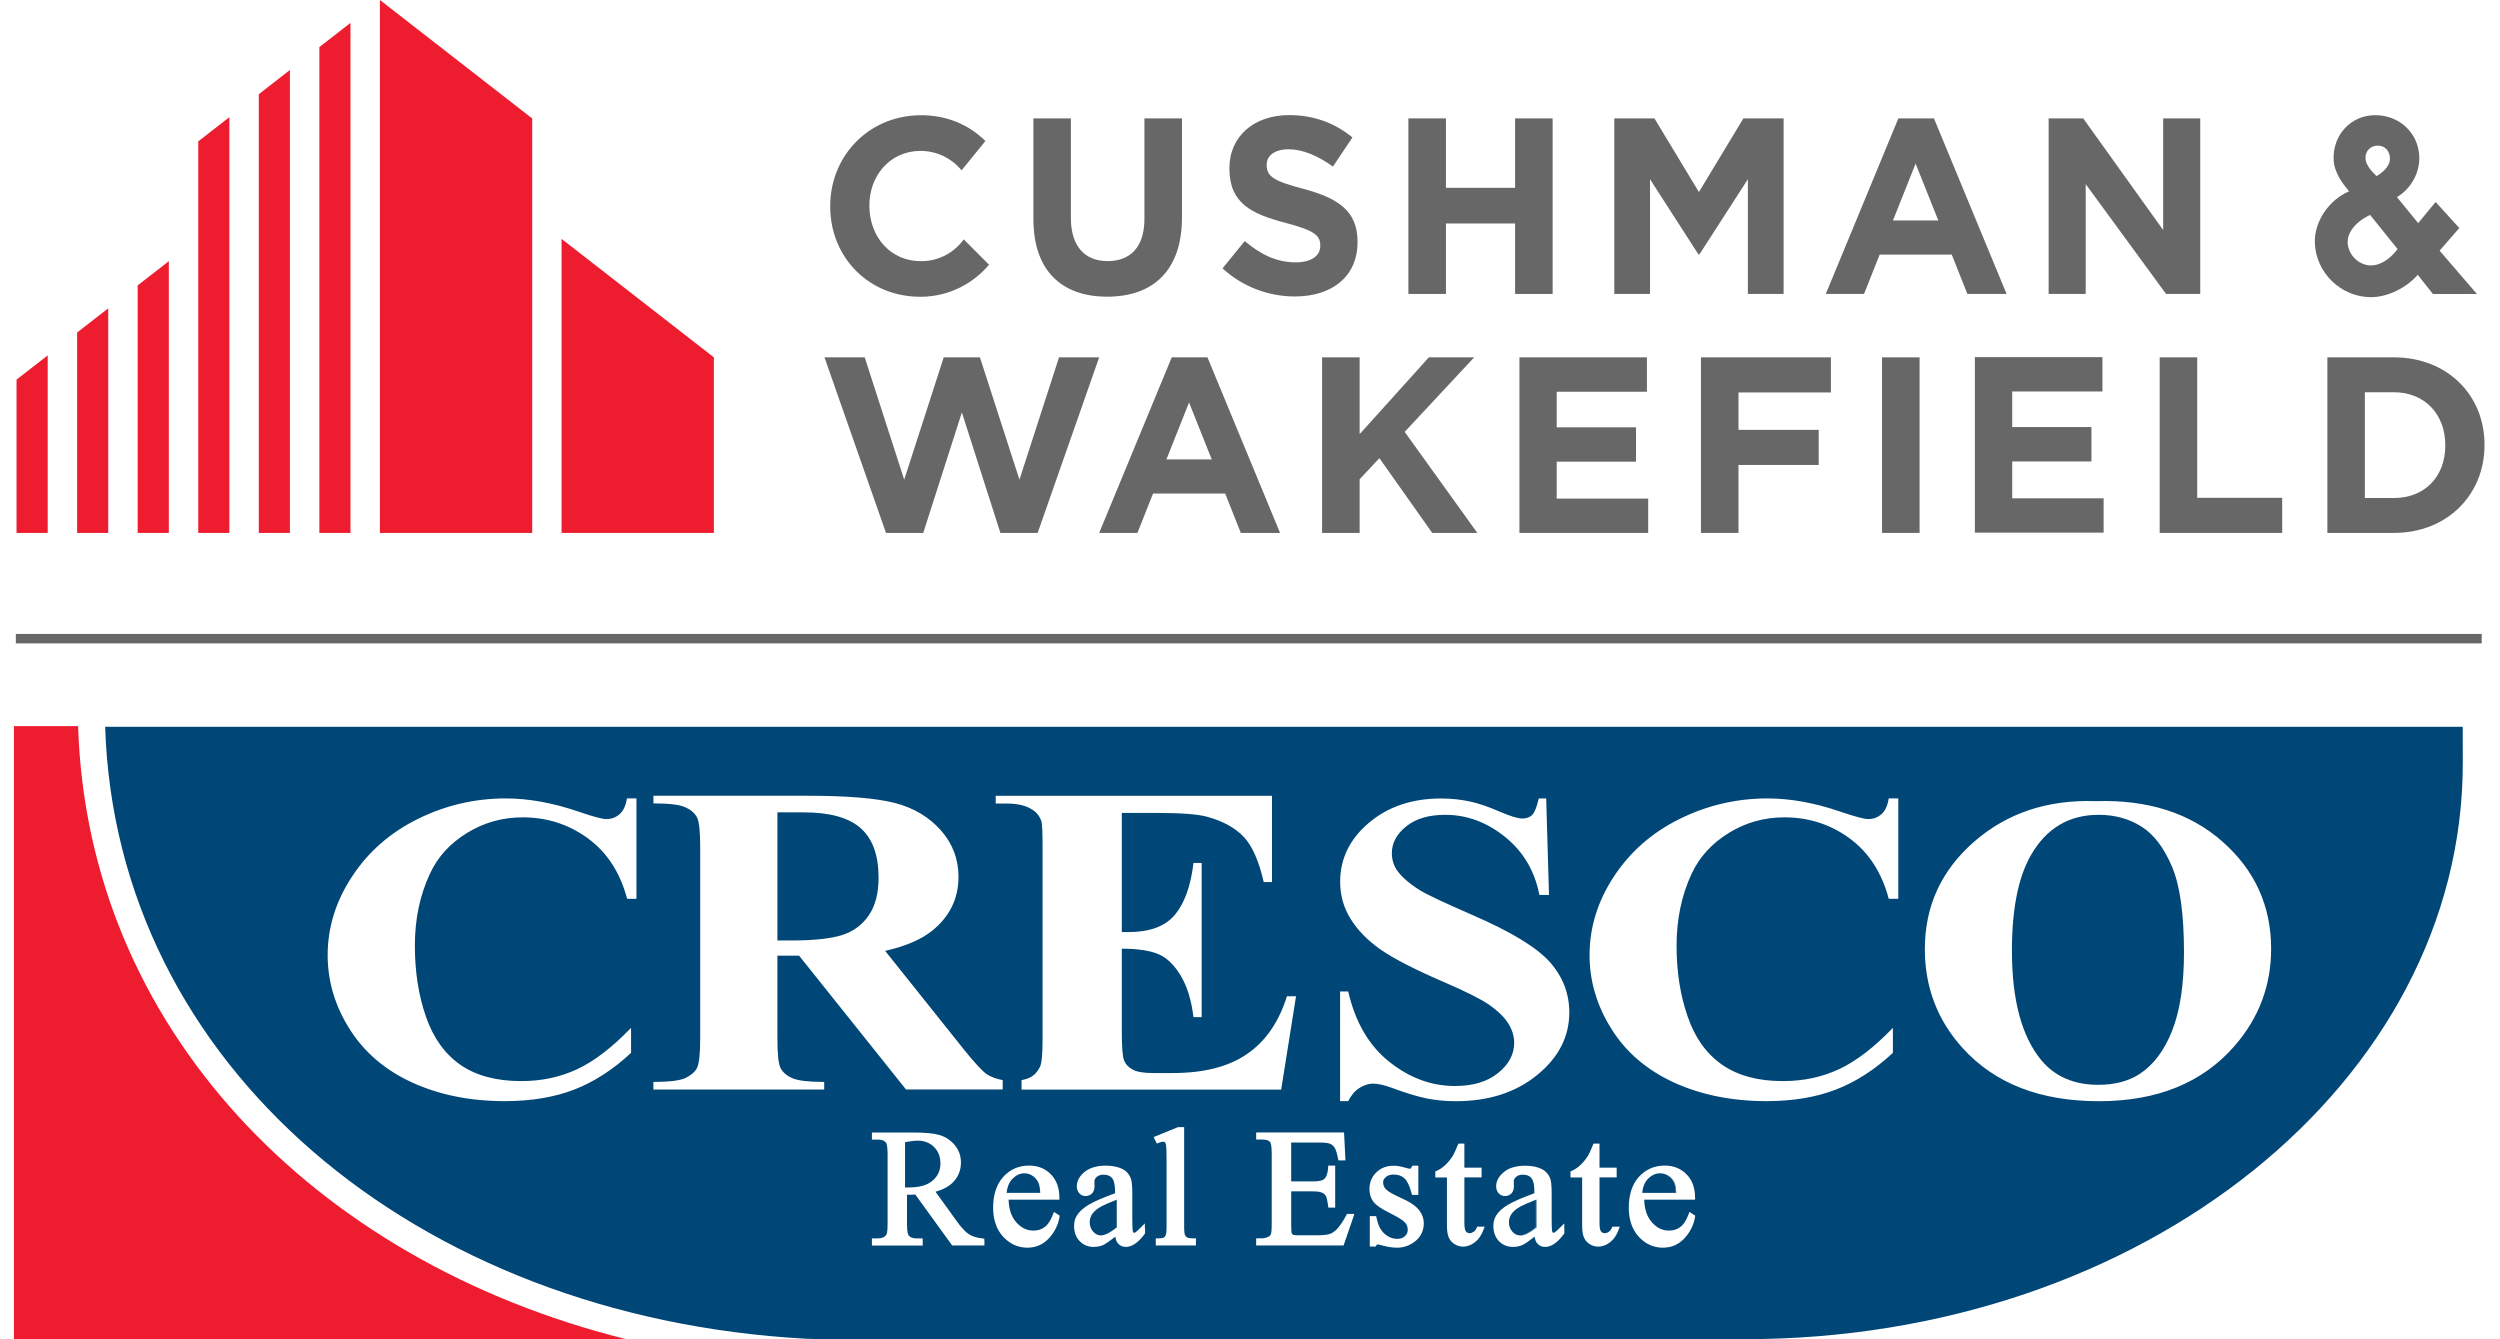 <?xml version="1.0" encoding="utf-8"?>
<!-- Generator: Adobe Illustrator 24.2.1, SVG Export Plug-In . SVG Version: 6.00 Build 0)  -->
<svg version="1.1" id="Layer_1" xmlns="http://www.w3.org/2000/svg" xmlns:xlink="http://www.w3.org/1999/xlink" x="0px" y="0px"
	 viewBox="0 0 356.86 191.16" style="enable-background:new 0 0 356.86 191.16;" xml:space="preserve">
<style type="text/css">
	.st0{fill:#ED1C2E;}
	.st1{fill:#666766;}
	.st2{fill:#004677;}
</style>
<g>
	<polygon class="st0" points="54.23,0 54.23,76.07 75.97,76.07 75.97,16.91 54.23,0 	"/>
	<polygon class="st0" points="45.59,76.07 50.03,76.07 50.03,3.27 45.59,6.72 45.59,76.07 	"/>
	<polygon class="st0" points="36.94,76.07 41.38,76.07 41.38,9.99 36.94,13.45 36.94,76.07 	"/>
	<polygon class="st0" points="28.3,76.07 32.74,76.07 32.74,16.72 28.3,20.18 28.3,76.07 	"/>
	<polygon class="st0" points="80.16,76.07 101.9,76.07 101.9,51.01 80.16,34.1 80.16,76.07 	"/>
	<polygon class="st0" points="19.65,76.07 24.1,76.07 24.1,37.28 19.65,40.74 19.65,76.07 	"/>
	<polygon class="st0" points="11.01,76.07 15.45,76.07 15.45,44.01 11.01,47.46 11.01,76.07 	"/>
	<polygon class="st0" points="2.36,54.19 2.36,76.07 6.81,76.07 6.81,50.73 2.36,54.19 	"/>
	<path class="st1" d="M158.04,42.35c6.54,0,10.68-3.72,10.68-11.31V16.9h-5.36v14.35c0,3.98-1.98,6.02-5.25,6.02
		c-3.27,0-5.25-2.11-5.25-6.19V16.9h-5.35v14.32C147.5,38.59,151.5,42.35,158.04,42.35"/>
	<path class="st1" d="M193.78,34.55v-0.07c0-4.37-2.78-6.2-7.72-7.52c-4.21-1.11-5.25-1.75-5.25-3.4v-0.07
		c0-1.22,1.08-2.18,3.13-2.18c2.05,0,4.17,0.93,6.33,2.47l2.78-4.16c-2.47-2.04-5.5-3.19-9.04-3.19c-4.97,0-8.52,3.01-8.52,7.56
		v0.07c0,4.98,3.16,6.48,8.07,7.77c4.07,1.07,4.9,1.79,4.9,3.19v0.07c0,1.47-1.32,2.36-3.51,2.36c-2.78,0-5.08-1.18-7.27-3.04
		l-3.17,3.9c2.93,2.69,6.65,4.01,10.33,4.01C190.09,42.32,193.78,39.52,193.78,34.55"/>
	<polygon class="st1" points="221.63,41.96 221.63,16.9 216.27,16.9 216.27,26.81 206.4,26.81 206.4,16.9 201.04,16.9 201.04,41.96 
		206.4,41.96 206.4,31.9 216.27,31.9 216.27,41.96 221.63,41.96 	"/>
	<polygon class="st1" points="297.72,26.28 309.19,41.96 314.07,41.96 314.07,16.9 308.78,16.9 308.78,32.84 297.37,16.9 
		292.43,16.9 292.43,41.96 297.72,41.96 297.72,26.28 	"/>
	<polygon class="st1" points="210.43,51.01 203.96,51.01 194.08,61.97 194.08,51.01 188.72,51.01 188.72,76.07 194.08,76.07 
		194.08,68.41 196.9,65.4 204.44,76.07 210.88,76.07 200.51,61.65 210.43,51.01 	"/>
	<polygon class="st1" points="222.21,65.9 233.53,65.9 233.53,61 222.21,61 222.21,55.92 235.09,55.92 235.09,51.01 216.89,51.01 
		216.89,76.07 235.27,76.07 235.27,71.17 222.21,71.17 222.21,65.9 	"/>
	<polygon class="st1" points="268.65,76.07 274.01,76.07 274.01,51.01 268.65,51.01 268.65,76.07 	"/>
	<polygon class="st1" points="287.23,65.87 298.54,65.87 298.54,60.96 287.23,60.96 287.23,55.88 300.11,55.88 300.11,50.98 
		281.9,50.98 281.9,76.03 300.28,76.03 300.28,71.13 287.23,71.13 287.23,65.87 	"/>
	<polygon class="st1" points="313.64,51.01 308.28,51.01 308.28,76.07 325.77,76.07 325.77,71.06 313.64,71.06 313.64,51.01 	"/>
	<path class="st1" d="M341.71,51.01h-9.49v25.06h9.49c7.65,0,12.94-5.48,12.94-12.53v-0.07C354.65,56.42,349.36,51.01,341.71,51.01
		 M349.05,63.61c0,4.44-2.96,7.48-7.34,7.48h-4.14V55.99h4.14c4.38,0,7.34,3.11,7.34,7.55V63.61L349.05,63.61L349.05,63.61z"/>
	<path class="st1" d="M131.62,42.36c3.95-0.07,7.29-1.91,9.56-4.57l-3.61-3.62c-1.34,1.85-3.47,3.07-5.97,3.11
		c-4.46,0.08-7.43-3.44-7.5-7.74v-0.07c-0.07-4.29,2.86-7.86,7.17-7.93c2.42-0.04,4.56,1.05,5.99,2.77l3.4-4.18
		c-2.33-2.33-5.61-3.75-9.4-3.68c-7.51,0.13-12.87,6.07-12.75,13.19l0,0.07C118.62,36.83,124.11,42.49,131.62,42.36"/>
	<polygon class="st1" points="249.5,41.96 254.6,41.96 254.6,16.9 248.86,16.9 242.51,27.41 236.16,16.9 230.43,16.9 230.43,41.96 
		235.53,41.96 235.53,25.58 242.43,36.3 242.59,36.3 249.5,25.58 249.5,41.96 	"/>
	<path class="st1" d="M276.06,16.9h-5.08l-10.36,25.06h5.46l2.23-5.62h10.29l2.23,5.62h5.6L276.06,16.9L276.06,16.9z M276.68,31.47
		h-6.47l3.23-8.12"/>
	<path class="st1" d="M167.26,51.01L156.9,76.07h5.46l2.23-5.62h10.3l2.23,5.62h5.6l-10.36-25.06H167.26L167.26,51.01z M166.5,65.58
		l3.23-8.13l3.24,8.13H166.5L166.5,65.58z"/>
	<polygon class="st1" points="242.8,76.07 248.16,76.07 248.16,66.37 259.61,66.37 259.61,61.36 248.16,61.36 248.16,56.02 
		261.35,56.02 261.35,51.01 242.8,51.01 242.8,76.07 	"/>
	<polygon class="st1" points="145.52,68.47 139.88,51.01 134.71,51.01 129.07,68.47 123.43,51.01 117.69,51.01 126.47,76.07 
		131.79,76.07 137.3,58.87 142.8,76.07 148.12,76.07 156.9,51.01 151.17,51.01 145.52,68.47 	"/>
	<path class="st1" d="M338.45,42.42c2.39,0,5.05-1.34,6.67-3.19l2.17,2.74h6.28l-5.33-6.19l2.81-3.23l-3.38-3.72l-2.49,3.02
		l-3.03-3.71c2.01-1.21,3.26-3.45,3.19-5.75c-0.11-3.4-2.83-5.95-6.3-5.95c-1.67,0-3.2,0.66-4.31,1.85
		c-1.1,1.18-1.68,2.76-1.62,4.45c0.06,1.89,1.3,3.48,2.2,4.57c-2.88,1.23-4.98,4.33-4.88,7.35
		C330.57,38.94,334.17,42.42,338.45,42.42 M339.26,20.8c1.23-0.09,1.89,0.83,1.89,1.84c0,1.15-1.15,2.07-1.92,2.49
		c-0.65-0.62-1.42-1.47-1.55-2.33C337.53,21.91,338.08,20.88,339.26,20.8 M338.32,30.68l3.92,4.87c-1.13,1.51-2.55,2.34-3.78,2.34
		c-1.76,0-3.29-1.51-3.35-3.3C335.07,33.48,335.9,31.82,338.32,30.68"/>
	<path class="st2" d="M236.99,167.48c0.39,0.01,0.76,0.12,1.13,0.36c0.38,0.24,0.66,0.58,0.85,1.01c0.12,0.28,0.21,0.75,0.24,1.42
		h-4.79c0,0.01,0,0.01,0,0.01h4.86c-0.04-0.68-0.12-1.15-0.24-1.43c-0.19-0.43-0.47-0.76-0.85-1.01
		C237.8,167.6,237.41,167.48,236.99,167.48L236.99,167.48L236.99,167.48L236.99,167.48z"/>
	<path class="st2" d="M219.25,175.22c-0.93,0.76-1.69,1.14-2.27,1.15c0.02,0,0.03,0.01,0.05,0.01c0.58,0,1.35-0.38,2.29-1.15v-4
		c-0.02,0.01-0.04,0.02-0.07,0.03V175.22L219.25,175.22L219.25,175.22z"/>
	<path class="st2" d="M129.76,169.5c1.49,0,2.6-0.32,3.35-0.96c0.76-0.64,1.13-1.46,1.13-2.45c0-0.97-0.3-1.76-0.91-2.36
		c-0.45-0.46-1.01-0.74-1.69-0.86c-0.21-0.03-0.43-0.05-0.65-0.05c-0.44,0-1.04,0.07-1.8,0.22v6.46c0.12,0,0.23,0,0.31,0.01
		C129.61,169.5,129.7,169.5,129.76,169.5"/>
	<path class="st2" d="M351.54,103.75H15.01c1.53,48.24,44.23,84.29,100.06,87.35c0.97,0.03,1.92,0.06,2.89,0.06h131.08
		c56.89,0,102.51-36.76,102.51-82.25L351.54,103.75L351.54,103.75z M142.14,113.6h39.43v12.31h-1.18c-0.69-2.99-1.62-5.14-2.85-6.45
		c-1.25-1.3-2.97-2.26-5.22-2.87c-1.32-0.37-3.76-0.55-7.37-0.55h-4.82v17.01h0.95c3.06,0,5.27-0.83,6.65-2.49
		c1.37-1.67,2.25-4.13,2.63-7.38h1.17v22.01h-1.17c-0.29-2.39-0.89-4.36-1.8-5.89c-0.92-1.54-1.97-2.57-3.18-3.09
		c-1.2-0.52-2.96-0.79-5.25-0.79v11.77c0,2.3,0.11,3.71,0.34,4.22c0.21,0.52,0.61,0.94,1.22,1.27c0.6,0.33,1.56,0.49,2.92,0.49h2.8
		c4.4,0,7.93-0.89,10.57-2.7c2.65-1.8,4.56-4.55,5.72-8.26h1.3l-2.12,13.32h-37.06v-1.34c0.45-0.1,0.86-0.21,1.21-0.39
		c0.6-0.29,1.07-0.8,1.41-1.49c0.25-0.5,0.38-1.81,0.38-3.93v-27.62c0-1.9-0.06-3.08-0.16-3.52c-0.25-0.72-0.68-1.28-1.31-1.67
		c-0.88-0.58-2.1-0.87-3.64-0.87h-1.58V113.6L142.14,113.6z M90.88,128.3h-1.36c-1-3.76-2.87-6.63-5.6-8.63c-2.74-2-5.83-3-9.3-3
		c-2.89,0-5.53,0.74-7.96,2.23c-2.42,1.49-4.19,3.43-5.29,5.82c-1.44,3.08-2.15,6.5-2.15,10.26c0,3.71,0.52,7.07,1.57,10.11
		c1.05,3.05,2.69,5.34,4.92,6.9c2.24,1.55,5.13,2.33,8.68,2.33c2.93,0,5.59-0.57,8.02-1.71c2.42-1.13,4.98-3.1,7.67-5.89v3.57
		c-2.59,2.41-5.32,4.17-8.14,5.25c-2.82,1.09-6.12,1.64-9.89,1.64c-4.97,0-9.37-0.9-13.22-2.66c-3.86-1.77-6.82-4.3-8.92-7.62
		c-2.09-3.31-3.14-6.82-3.14-10.57c0-3.94,1.16-7.68,3.48-11.21c2.32-3.53,5.44-6.27,9.39-8.22c3.94-1.95,8.13-2.93,12.55-2.93
		c3.26,0,6.72,0.63,10.35,1.87c2.09,0.72,3.43,1.08,4.01,1.08c0.72,0,1.35-0.23,1.9-0.71c0.53-0.47,0.88-1.21,1.04-2.24h1.36V128.3
		L90.88,128.3z M111.44,152.5c0.32,0.59,0.88,1.07,1.7,1.42c0.81,0.34,2.31,0.52,4.51,0.52v1.08H93.27v-1.08
		c2.22,0,3.74-0.19,4.53-0.54c0.79-0.37,1.35-0.84,1.67-1.41c0.32-0.58,0.48-2.02,0.48-4.3v-27.25c0-2.28-0.15-3.72-0.48-4.31
		c-0.33-0.6-0.88-1.06-1.69-1.42c-0.81-0.35-2.32-0.53-4.51-0.53v-1.09h21.99c5.72,0,9.91,0.35,12.55,1.05c2.66,0.7,4.82,2,6.5,3.89
		c1.67,1.89,2.51,4.1,2.51,6.64c0,3.09-1.25,5.66-3.75,7.68c-1.61,1.28-3.85,2.24-6.72,2.88l11.32,14.18
		c1.47,1.82,2.53,2.96,3.14,3.4c0.69,0.46,1.48,0.71,2.32,0.87v1.34h-13.8l-15.26-19.1h-3.1v11.77
		C110.97,150.47,111.12,151.91,111.44,152.5 M140.52,177.06v0.42v0.3h-0.3h-4.15h-0.15l-0.09-0.12l-5.17-7.14
		c-0.32,0.01-0.59,0.02-0.81,0.02c-0.1,0-0.21,0-0.33-0.01c-0.01,0-0.03,0-0.05,0v4.21c0,1.22,0.17,1.54,0.25,1.63
		c0.23,0.27,0.59,0.4,1.08,0.4h0.61h0.3v0.3v0.42v0.3h-0.3h-6.66h-0.29v-0.3v-0.42v-0.3h0.29h0.59c0.55,0,0.94-0.17,1.17-0.51
		c0.06-0.08,0.19-0.4,0.19-1.52v-10.04c0-1.22-0.18-1.54-0.25-1.63c-0.24-0.27-0.61-0.4-1.11-0.4h-0.59h-0.29v-0.3v-0.42v-0.29h0.29
		h5.66c1.69,0,2.91,0.12,3.74,0.37c0.84,0.26,1.55,0.73,2.13,1.42c0.59,0.7,0.89,1.54,0.89,2.5c0,1.03-0.34,1.93-1.01,2.68
		c-0.59,0.67-1.47,1.16-2.62,1.48l2.96,4.11c0.7,0.98,1.31,1.64,1.81,1.96c0.48,0.31,1.13,0.51,1.93,0.6l0.26,0.03V177.06
		L140.52,177.06z M151.24,173.7c-0.17,1.1-0.67,2.11-1.47,3.01c-0.83,0.92-1.88,1.39-3.12,1.39c-1.34,0-2.5-0.53-3.46-1.57
		c-0.95-1.03-1.43-2.43-1.43-4.15c0-1.86,0.5-3.34,1.46-4.4c0.97-1.07,2.21-1.6,3.68-1.6c1.25,0,2.3,0.42,3.11,1.25
		c0.81,0.83,1.21,1.95,1.21,3.32v0.3h-0.29h-6.96c0.04,1.35,0.39,2.42,1.06,3.18c0.72,0.83,1.52,1.23,2.48,1.23
		c0.62,0,1.15-0.16,1.62-0.51c0.46-0.35,0.86-0.95,1.18-1.81l0.13-0.35l0.31,0.2l0.36,0.23l0.16,0.11L151.24,173.7L151.24,173.7
		L151.24,173.7z M163.45,175.33v0.64v0.1l-0.06,0.08c-0.92,1.24-1.8,1.84-2.69,1.84c-0.45,0-0.84-0.17-1.12-0.5
		c-0.19-0.22-0.31-0.54-0.37-0.96c-0.84,0.64-1.39,1.02-1.65,1.15c-0.45,0.21-0.94,0.31-1.44,0.31c-0.81,0-1.48-0.28-2.01-0.83
		c-0.52-0.55-0.79-1.28-0.79-2.16c0-0.57,0.13-1.07,0.39-1.48c0.34-0.56,0.92-1.09,1.73-1.57c0.76-0.45,2.01-0.99,3.73-1.62v-0.21
		c0-0.97-0.15-1.63-0.43-1.96c-0.28-0.33-0.68-0.48-1.23-0.48c-0.4,0-0.72,0.11-0.95,0.31c-0.23,0.2-0.34,0.42-0.34,0.67l0.02,0.67
		c0,0.43-0.12,0.77-0.35,1.02c-0.24,0.24-0.55,0.38-0.92,0.38c-0.37,0-0.68-0.13-0.91-0.4c-0.23-0.26-0.35-0.6-0.35-1.01
		c0-0.75,0.38-1.44,1.12-2.04c0.72-0.59,1.74-0.89,3.01-0.89c0.98,0,1.79,0.17,2.43,0.5c0.51,0.27,0.89,0.69,1.13,1.26
		c0.15,0.37,0.23,1.07,0.23,2.13v3.57c0,0.98,0.02,1.58,0.05,1.78c0.05,0.23,0.09,0.29,0.09,0.29c0.03,0.03,0.06,0.05,0.11,0.05
		c0.07,0,0.13-0.02,0.17-0.04c0.08-0.05,0.3-0.22,0.87-0.79l0.5-0.51V175.33L163.45,175.33z M170.71,177.07v0.41v0.3h-0.29h-5.15
		h-0.29v-0.3v-0.41v-0.3h0.29c0.59,0,0.78-0.08,0.85-0.11c0.12-0.06,0.21-0.18,0.28-0.35c0.05-0.11,0.12-0.41,0.12-1.2v-9.54
		c0-1.44-0.04-1.95-0.07-2.12c-0.06-0.28-0.13-0.37-0.15-0.39c-0.05-0.04-0.12-0.09-0.27-0.09c-0.16,0-0.38,0.06-0.64,0.17
		l-0.26,0.1l-0.12-0.25l-0.2-0.4l-0.13-0.28l0.29-0.12l3.13-1.28l0.06-0.02h0.06h0.52h0.29v0.29v13.93c0,0.8,0.08,1.08,0.12,1.18
		c0.07,0.16,0.17,0.27,0.31,0.35c0.09,0.05,0.33,0.13,0.97,0.13h0.29V177.07L170.71,177.07z M193.2,173.68l-1.34,3.9l-0.07,0.2
		h-0.21H179.6h-0.29v-0.3v-0.42v-0.3h0.29h0.55c0.32,0,0.62-0.08,0.92-0.23c0.18-0.09,0.29-0.22,0.35-0.39
		c0.05-0.15,0.11-0.51,0.11-1.4v-10.1c0-1.27-0.18-1.57-0.22-1.62c-0.22-0.24-0.6-0.36-1.16-0.36h-0.55h-0.29v-0.3v-0.42v-0.29h0.29
		h11.98h0.28l0.01,0.28l0.17,3.4l0.01,0.31h-0.31h-0.45h-0.24l-0.05-0.24c-0.19-0.97-0.37-1.39-0.49-1.58
		c-0.16-0.26-0.41-0.45-0.72-0.58c-0.19-0.07-0.6-0.15-1.51-0.15h-3.97v5.55h3.12c1.01,0,1.41-0.18,1.58-0.33
		c0.34-0.29,0.53-0.85,0.57-1.65l0.02-0.28h0.28h0.42h0.29v0.29v5.41v0.3h-0.29h-0.42h-0.26l-0.04-0.26
		c-0.13-0.94-0.24-1.26-0.3-1.36c-0.1-0.21-0.28-0.38-0.54-0.5c-0.27-0.13-0.71-0.2-1.31-0.2h-3.12v4.82c0,0.91,0.05,1.1,0.07,1.15
		c0.03,0.09,0.1,0.15,0.19,0.21c0.04,0.02,0.2,0.09,0.73,0.09h2.63c0.84,0,1.46-0.06,1.82-0.17c0.36-0.11,0.7-0.33,1.03-0.65
		c0.45-0.46,0.92-1.15,1.41-2.07l0.08-0.16h0.18h0.46h0.41L193.2,173.68L193.2,173.68z M202.04,177.16
		c-0.78,0.62-1.65,0.94-2.61,0.94c-0.66,0-1.43-0.12-2.29-0.36c-0.23-0.07-0.41-0.1-0.53-0.1c-0.03,0-0.08,0-0.15,0.14l-0.08,0.16
		h-0.18h-0.38h-0.29v-0.29v-3.75v-0.3h0.29h0.38h0.24l0.05,0.24c0.21,1.01,0.58,1.77,1.13,2.26c0.55,0.49,1.16,0.74,1.83,0.74
		c0.45,0,0.81-0.12,1.09-0.38c0.27-0.25,0.41-0.55,0.41-0.9c0-0.45-0.15-0.82-0.46-1.12c-0.35-0.34-1.07-0.77-2.15-1.31
		c-1.16-0.57-1.91-1.09-2.28-1.57c-0.38-0.48-0.58-1.1-0.58-1.83c0-0.94,0.33-1.74,0.98-2.38c0.64-0.64,1.49-0.95,2.5-0.95
		c0.45,0,0.98,0.09,1.59,0.27c0.49,0.14,0.65,0.16,0.7,0.16c0.07,0,0.1-0.02,0.1-0.02c0.01,0,0.06-0.05,0.17-0.26l0.08-0.16h0.18
		h0.38h0.3v0.29v3.58v0.3h-0.3h-0.38h-0.22l-0.06-0.22c-0.28-1.06-0.63-1.78-1.03-2.15c-0.4-0.35-0.91-0.53-1.54-0.53
		c-0.47,0-0.83,0.11-1.1,0.35c-0.26,0.23-0.4,0.46-0.4,0.72c0,0.36,0.1,0.66,0.31,0.92c0.21,0.27,0.66,0.58,1.33,0.91l1.68,0.81
		c1.65,0.81,2.49,1.91,2.49,3.26C203.23,175.66,202.83,176.52,202.04,177.16 M211.77,175.5c-0.28,0.79-0.69,1.4-1.23,1.82
		c-0.54,0.42-1.11,0.63-1.69,0.63c-0.41,0-0.8-0.11-1.18-0.33c-0.39-0.23-0.68-0.56-0.87-0.98c-0.18-0.4-0.26-0.99-0.26-1.79v-6.77
		h-1.36h-0.3v-0.29v-0.38v-0.2l0.19-0.08c0.39-0.16,0.79-0.42,1.2-0.8c0.42-0.38,0.79-0.84,1.12-1.36c0.16-0.27,0.4-0.79,0.71-1.55
		l0.08-0.18h0.2h0.35h0.3v0.29v3.15h2.16h0.3v0.29v0.81v0.29h-0.3h-2.16v6.52c0,0.8,0.14,1.09,0.22,1.19
		c0.14,0.17,0.31,0.25,0.52,0.25c0.19,0,0.38-0.07,0.57-0.19c0.19-0.12,0.33-0.31,0.44-0.56l0.08-0.18h0.2h0.45h0.42L211.77,175.5
		L211.77,175.5L211.77,175.5z M223.3,175.33v0.64v0.1l-0.06,0.08c-0.92,1.24-1.8,1.84-2.69,1.84c-0.46,0-0.84-0.17-1.12-0.5
		c-0.19-0.22-0.31-0.54-0.37-0.96c-0.84,0.65-1.38,1.02-1.65,1.15c-0.45,0.21-0.94,0.31-1.44,0.31c-0.81,0-1.48-0.28-2.01-0.83
		c-0.52-0.55-0.79-1.28-0.79-2.16c0-0.56,0.13-1.06,0.39-1.48c0.33-0.56,0.92-1.09,1.74-1.57c0.76-0.45,2.01-0.99,3.72-1.62v-0.21
		c0-1.21-0.23-1.74-0.43-1.96c-0.27-0.33-0.67-0.48-1.22-0.48c-0.41,0-0.72,0.1-0.95,0.31c-0.23,0.2-0.34,0.42-0.34,0.66l0.02,0.68
		c0,0.43-0.12,0.77-0.35,1.02c-0.24,0.25-0.55,0.38-0.92,0.38c-0.36,0-0.68-0.14-0.91-0.39c-0.23-0.26-0.35-0.6-0.35-1.01
		c0-0.75,0.37-1.43,1.12-2.04c0.72-0.59,1.74-0.89,3.02-0.89c0.98,0,1.79,0.17,2.42,0.5c0.51,0.27,0.89,0.69,1.13,1.25
		c0.15,0.37,0.23,1.05,0.23,2.13v3.57c0,1.22,0.03,1.64,0.05,1.79c0.04,0.22,0.09,0.28,0.09,0.28c0.03,0.03,0.07,0.05,0.11,0.05
		c0.07,0,0.13-0.02,0.17-0.04c0.09-0.06,0.32-0.24,0.88-0.79l0.5-0.5V175.33L223.3,175.33z M219.42,153.45
		c-3.04,2.49-6.92,3.74-11.6,3.74c-1.48,0-2.87-0.14-4.19-0.4c-1.31-0.27-2.95-0.76-4.93-1.5c-1.11-0.41-2.02-0.61-2.73-0.61
		c-0.59,0-1.23,0.2-1.9,0.61c-0.66,0.41-1.2,1.05-1.62,1.89h-1.16v-15.65h1.16c1.01,4.39,2.97,7.74,5.87,10.04
		c2.89,2.3,6.01,3.45,9.35,3.45c2.59,0,4.64-0.61,6.17-1.85c1.53-1.23,2.3-2.67,2.3-4.31c0-0.98-0.3-1.92-0.88-2.83
		c-0.59-0.91-1.49-1.77-2.68-2.6c-1.2-0.82-3.32-1.89-6.37-3.2c-4.27-1.84-7.32-3.42-9.17-4.71c-1.84-1.3-3.27-2.76-4.25-4.36
		c-1-1.6-1.49-3.37-1.49-5.3c0-3.28,1.36-6.09,4.09-8.4c2.73-2.31,6.16-3.48,10.31-3.48c1.51,0,2.98,0.16,4.4,0.49
		c1.07,0.25,2.39,0.7,3.94,1.37c1.54,0.66,2.62,1,3.24,1c0.6,0,1.06-0.16,1.41-0.49c0.34-0.32,0.67-1.12,0.96-2.37h1.06l0.4,13.77
		h-1.37c-0.67-3.44-2.31-6.21-4.93-8.31c-2.61-2.09-5.45-3.13-8.5-3.13c-2.34,0-4.21,0.54-5.58,1.65c-1.38,1.11-2.05,2.38-2.05,3.81
		c0,0.92,0.24,1.72,0.72,2.44c0.66,0.95,1.74,1.89,3.22,2.83c1.09,0.67,3.59,1.84,7.51,3.55c5.49,2.37,9.18,4.61,11.08,6.71
		c1.87,2.11,2.8,4.52,2.8,7.24C224,147.99,222.48,150.96,219.42,153.45 M231.06,175.5c-0.28,0.8-0.7,1.41-1.23,1.82
		c-0.53,0.42-1.11,0.63-1.69,0.63c-0.4,0-0.8-0.11-1.18-0.33c-0.38-0.23-0.68-0.55-0.86-0.98c-0.18-0.4-0.26-0.98-0.26-1.79v-6.77
		h-1.37h-0.29v-0.29v-0.38v-0.2l0.18-0.08c0.39-0.16,0.79-0.42,1.2-0.8c0.41-0.38,0.79-0.84,1.12-1.36c0.17-0.28,0.41-0.8,0.71-1.55
		l0.08-0.18h0.2h0.35h0.3v0.29v3.15h2.16h0.29v0.29v0.81v0.29h-0.29h-2.16v6.52c0,0.76,0.12,1.07,0.22,1.19
		c0.14,0.17,0.3,0.25,0.52,0.25c0.2,0,0.38-0.06,0.57-0.19c0.19-0.13,0.34-0.31,0.44-0.56l0.08-0.18h0.19h0.45h0.42L231.06,175.5
		L231.06,175.5L231.06,175.5z M241.96,173.7c-0.17,1.1-0.66,2.11-1.47,3.01c-0.83,0.92-1.88,1.39-3.12,1.39
		c-1.34,0-2.5-0.53-3.46-1.57c-0.94-1.04-1.41-2.43-1.41-4.15c0-1.86,0.49-3.34,1.45-4.4c0.98-1.07,2.21-1.6,3.68-1.6
		c1.26,0,2.3,0.42,3.12,1.25c0.81,0.83,1.21,1.95,1.21,3.32v0.3h-0.3h-6.96c0.04,1.34,0.39,2.41,1.06,3.18
		c0.72,0.83,1.52,1.23,2.47,1.23c0.63,0,1.15-0.16,1.62-0.51c0.46-0.34,0.86-0.95,1.18-1.81l0.13-0.35l0.31,0.2l0.35,0.23l0.16,0.11
		L241.96,173.7L241.96,173.7L241.96,173.7z M270.98,128.3h-1.37c-1-3.76-2.87-6.63-5.59-8.63c-2.74-2-5.84-3-9.29-3
		c-2.89,0-5.55,0.74-7.96,2.23c-2.42,1.49-4.18,3.43-5.3,5.82c-1.43,3.08-2.15,6.5-2.15,10.26c0,3.71,0.52,7.07,1.58,10.11
		c1.04,3.05,2.69,5.34,4.93,6.9c2.23,1.55,5.11,2.33,8.67,2.33c2.92,0,5.59-0.57,8.03-1.71c2.42-1.13,4.99-3.1,7.67-5.89v3.57
		c-2.6,2.41-5.33,4.17-8.16,5.25c-2.82,1.09-6.11,1.64-9.88,1.64c-4.96,0-9.36-0.9-13.22-2.66c-3.84-1.77-6.82-4.3-8.9-7.62
		c-2.09-3.31-3.14-6.82-3.14-10.57c0-3.94,1.15-7.68,3.47-11.21c2.32-3.53,5.44-6.27,9.38-8.22c3.94-1.95,8.14-2.93,12.56-2.93
		c3.26,0,6.72,0.63,10.34,1.87c2.1,0.72,3.46,1.08,4.01,1.08c0.74,0,1.37-0.23,1.91-0.71c0.53-0.47,0.88-1.21,1.03-2.24h1.37V128.3
		L270.98,128.3z M319.01,149.26c-4.59,5.29-11.06,7.93-19.41,7.93c-8.36,0-14.85-2.52-19.42-7.56c-3.62-3.97-5.42-8.7-5.42-14.16
		c0-6.13,2.35-11.24,7.05-15.34c4.7-4.08,10.48-6.01,17.34-5.77c7.41-0.24,13.44,1.68,18.08,5.76c4.63,4.08,6.96,9.19,6.96,15.32
		C324.19,140.68,322.45,145.28,319.01,149.26"/>
	<path class="st2" d="M219.25,171.25c-1.11,0.44-1.83,0.76-2.17,0.94c-0.61,0.34-1.04,0.69-1.3,1.06c-0.25,0.37-0.39,0.76-0.39,1.2
		c0,0.55,0.17,1.01,0.5,1.37c0.31,0.35,0.68,0.52,1.08,0.53c0.58-0.01,1.34-0.39,2.27-1.15V171.25L219.25,171.25L219.25,171.25z"/>
	<path class="st0" d="M11.15,103.65H1.99v87.51h87.39C44.44,179.96,12.47,146.37,11.15,103.65"/>
	<path class="st2" d="M148.24,168.85c-0.19-0.43-0.47-0.76-0.85-1.01c-0.36-0.24-0.73-0.35-1.13-0.36c-0.63,0-1.19,0.25-1.69,0.74
		c-0.5,0.49-0.79,1.17-0.88,2.05h4.8C148.45,169.59,148.37,169.12,148.24,168.85"/>
	<path class="st2" d="M159.4,171.25c-1.11,0.44-1.84,0.76-2.16,0.94c-0.61,0.34-1.04,0.69-1.3,1.06c-0.26,0.37-0.39,0.76-0.39,1.2
		c0,0.55,0.17,1.01,0.5,1.37c0.31,0.35,0.68,0.52,1.09,0.53c0.58-0.01,1.33-0.39,2.27-1.15V171.25L159.4,171.25L159.4,171.25z"/>
	<path class="st2" d="M238.97,168.85c-0.19-0.43-0.47-0.76-0.85-1.01c-0.36-0.24-0.74-0.35-1.13-0.36c-0.63,0-1.2,0.25-1.7,0.74
		c-0.5,0.49-0.79,1.17-0.87,2.05h4.79C239.17,169.59,239.09,169.12,238.97,168.85"/>
	<path class="st2" d="M305.68,117.99c-1.76-1.12-3.81-1.68-6.11-1.68c-4.23,0-7.47,1.92-9.68,5.78c-1.81,3.17-2.7,7.71-2.7,13.62
		c0,7.04,1.4,12.24,4.18,15.61c1.94,2.34,4.65,3.53,8.14,3.53c2.34,0,4.3-0.51,5.88-1.53c2-1.3,3.56-3.36,4.68-6.22
		c1.12-2.85,1.68-6.56,1.68-11.15c0-5.45-0.56-9.54-1.71-12.24C308.9,121.02,307.45,119.1,305.68,117.99"/>
	<path class="st2" d="M120.24,133.46c1.61-0.52,2.88-1.47,3.8-2.84c0.92-1.36,1.37-3.14,1.37-5.33c0-3.19-0.84-5.54-2.53-7.05
		c-1.7-1.52-4.42-2.28-8.17-2.28h-3.74v18.29h1.99C116.2,134.24,118.63,133.99,120.24,133.46"/>
	<polygon class="st1" points="2.26,90.49 354.25,90.49 354.25,91.84 2.26,91.84 2.26,90.49 	"/>
</g>
</svg>
